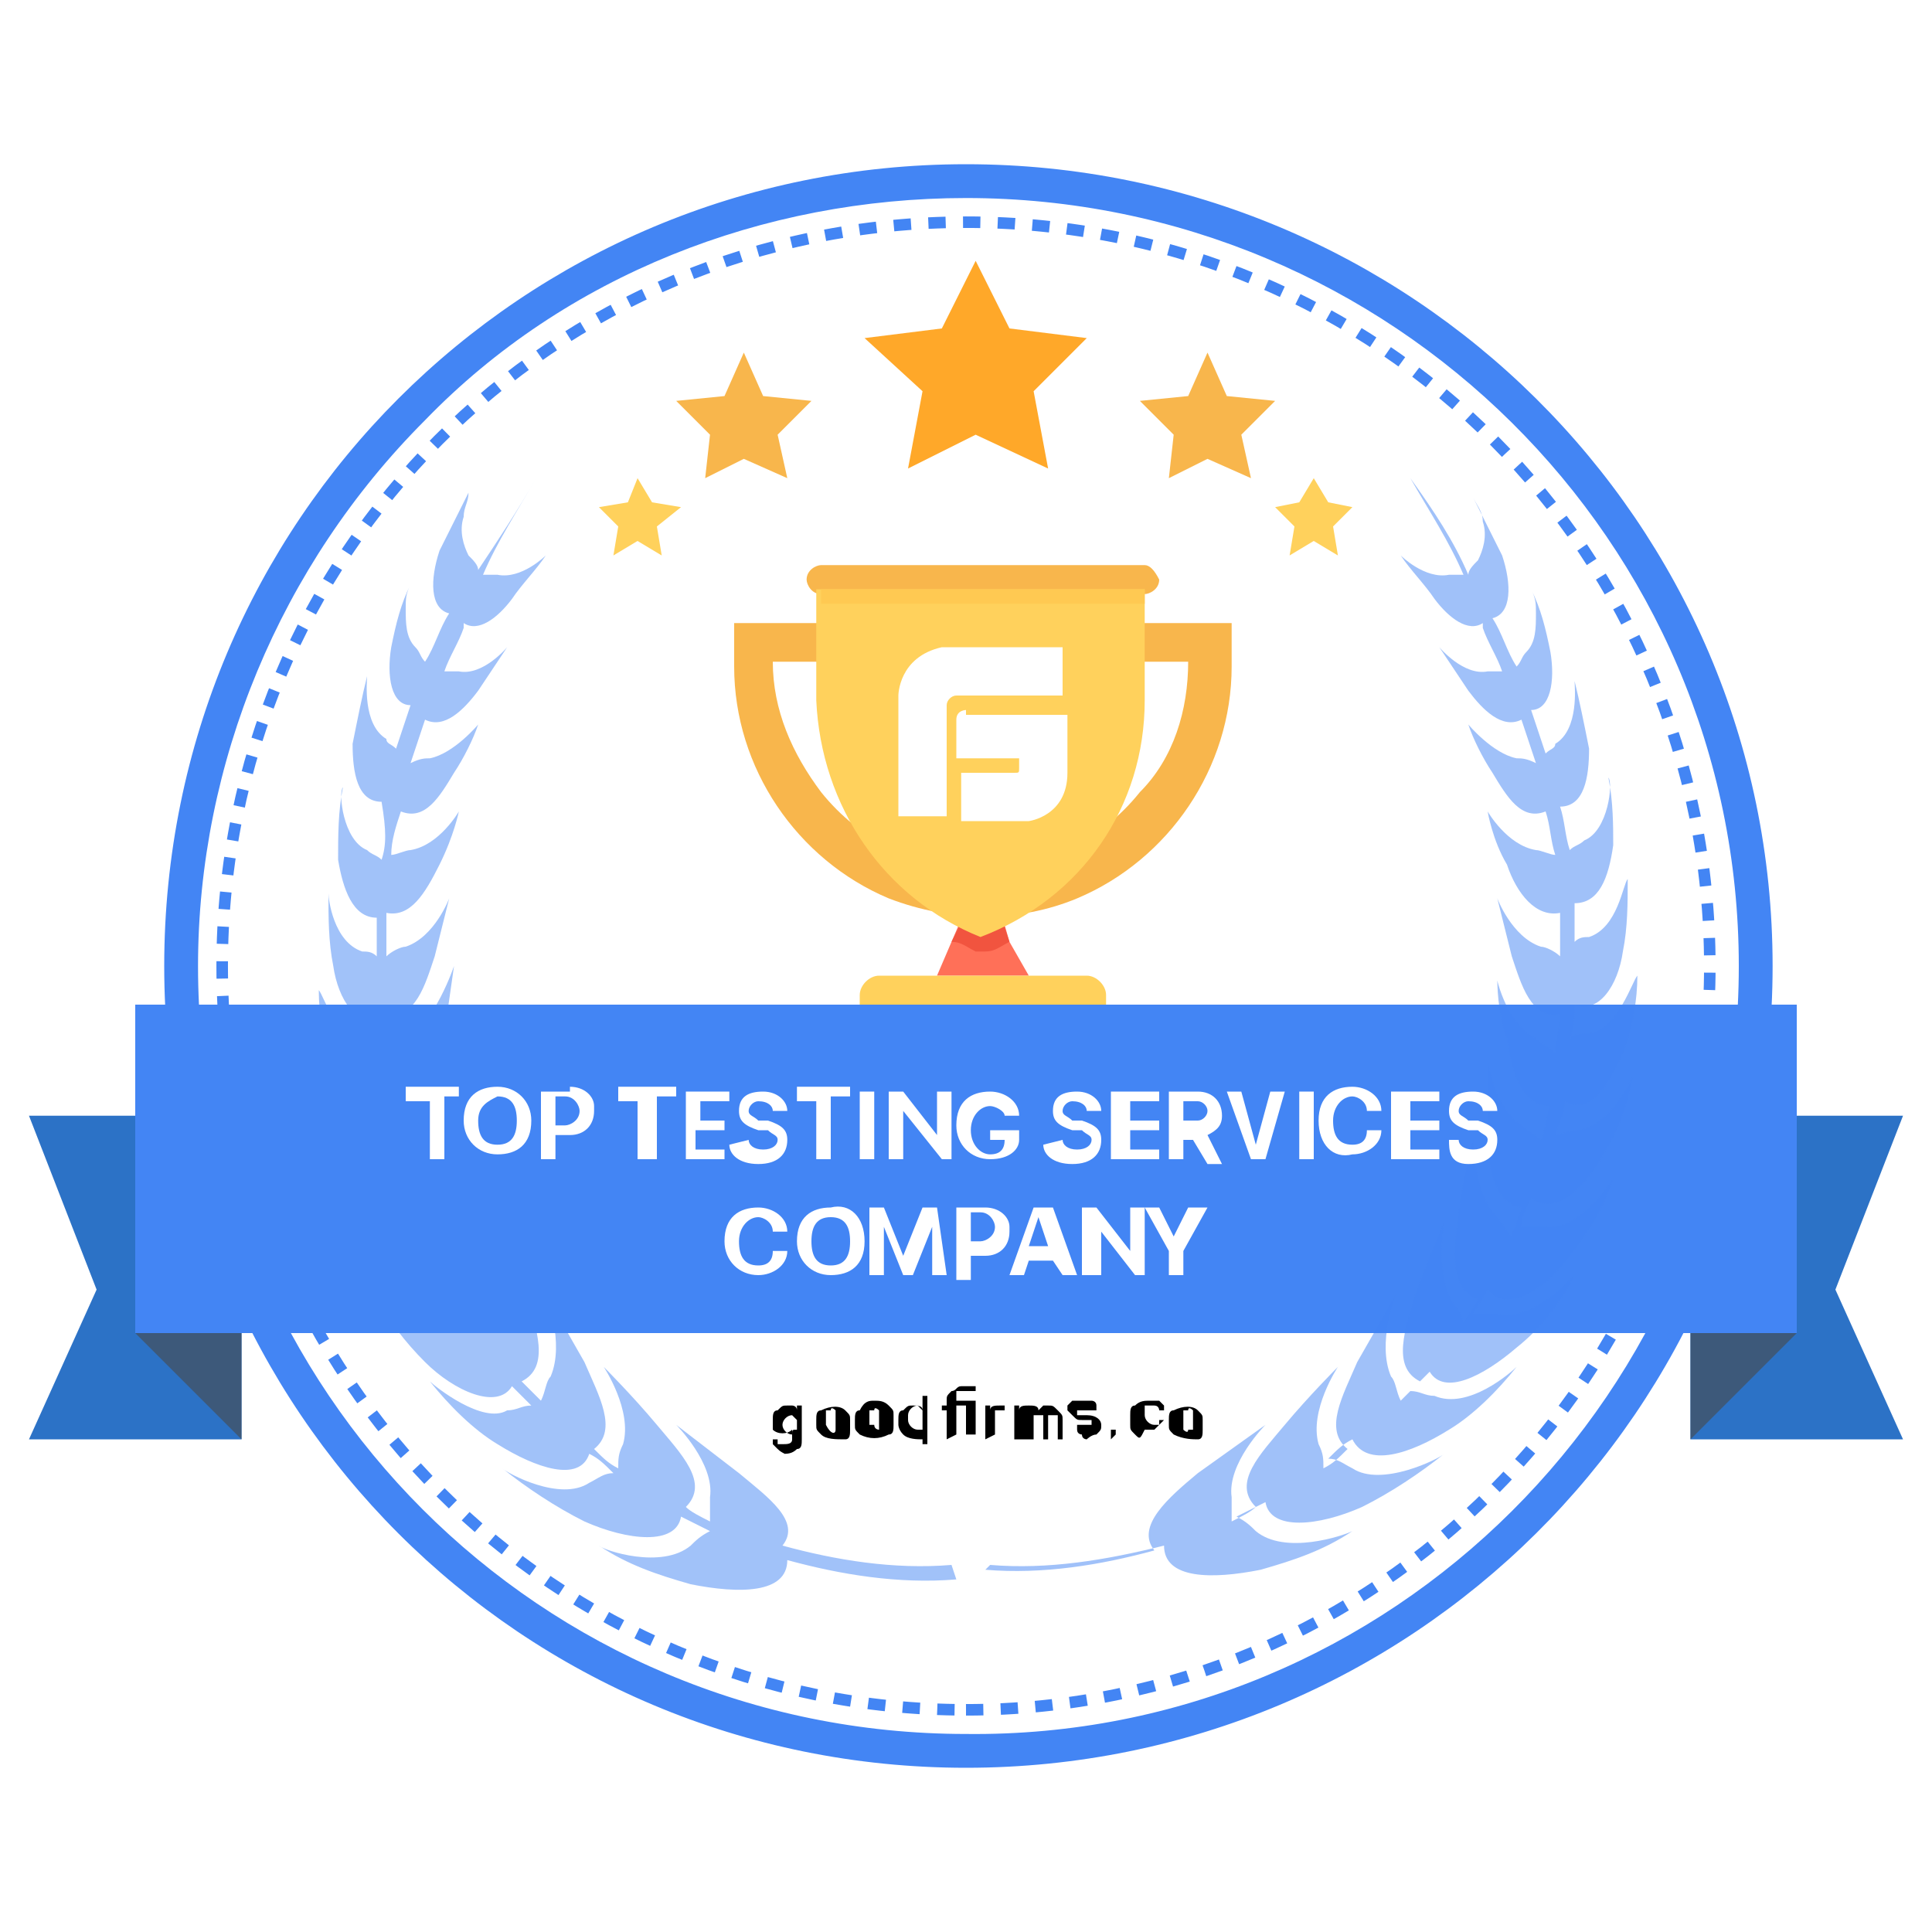 <?xml version="1.0" encoding="utf-8"?>
<!-- Generator: Adobe Illustrator 28.2.0, SVG Export Plug-In . SVG Version: 6.00 Build 0)  -->
<svg version="1.1" id="Layer_1" xmlns="http://www.w3.org/2000/svg" xmlns:xlink="http://www.w3.org/1999/xlink" x="0px" y="0px"
	 viewBox="0 0 40 40" style="enable-background:new 0 0 40 40;" xml:space="preserve">
<style type="text/css">
	.st0{fill:#14A94B;}
	.st1{fill:#FFFFFF;}
	.st2{fill:#547DBE;}
	.st3{fill:none;stroke:#547DBE;stroke-width:0.237;stroke-miterlimit:10;stroke-dasharray:0.356,0.356;}
	.st4{fill:#F26F5A;}
	.st5{fill:#FFD05C;}
	.st6{clip-path:url(#SVGID_00000018196818140046827340000000982727698918022532_);}
	.st7{fill:#F05540;}
	.st8{fill:#F6B44B;}
	.st9{clip-path:url(#SVGID_00000106112957440643067180000004266376217691368368_);}
	.st10{fill:#FFC853;}
	.st11{fill:none;}
	.st12{opacity:0.5;fill:#547DBE;enable-background:new    ;}
	.st13{opacity:0.5;}
	.st14{fill:#3671B7;}
	.st15{fill:#3D597B;}
	.st16{fill:#F9A62B;}
	.st17{fill:#4385F4;}
	.st18{fill:none;stroke:#4385F4;stroke-width:0.239;stroke-miterlimit:10;stroke-dasharray:0.359,0.359;}
	.st19{fill:#FF7058;}
	.st20{fill:#FFD15C;}
	.st21{clip-path:url(#SVGID_00000077281777737194999110000012605561619187198108_);}
	.st22{fill:#F1543F;}
	.st23{fill:#F8B64C;}
	.st24{clip-path:url(#SVGID_00000046320498274235630610000016452745715410086062_);}
	.st25{fill:#FFC952;}
	.st26{opacity:0.5;fill:#4385F4;enable-background:new    ;}
	.st27{fill:#2C72C6;}
	.st28{fill:#3D597A;}
	.st29{fill:#FFA829;}
	.st30{fill:url(#b_00000092451833381760042580000007122044762373613218_);}
	.st31{fill:url(#c_00000047034485695463577270000003622758436146887833_);}
	.st32{fill-rule:evenodd;clip-rule:evenodd;fill:#5670FB;}
	.st33{filter:url(#Adobe_OpacityMaskFilter);}
	.st34{fill-rule:evenodd;clip-rule:evenodd;fill:#FFFFFF;}
	.st35{mask:url(#e_00000121250528462618730240000007238147197095486379_);fill-rule:evenodd;clip-rule:evenodd;fill:#3655FF;}
	.st36{filter:url(#Adobe_OpacityMaskFilter_00000132772683426933516170000003591658752576736896_);}
	.st37{mask:url(#e_00000097464219253435661130000012906544810385175194_);fill-rule:evenodd;clip-rule:evenodd;fill:#3C59F3;}
</style>
<g>
	<ellipse class="st1" cx="20" cy="20" rx="16.3" ry="16.3"/>
	<path class="st17" d="M20,4.1C28.8,4.1,36,11.2,36,20S28.8,36,20,35.9c-8.8,0-15.9-7.1-15.9-15.9c0-4.2,1.7-8.3,4.7-11.3
		C11.7,5.7,15.8,4.1,20,4.1 M20,3.4C10.8,3.4,3.4,10.8,3.4,20S10.8,36.6,20,36.6S36.7,29.2,36.7,20S29.2,3.4,20,3.4L20,3.4z"/>
	<path class="st18" d="M20,35.4c8.5,0,15.4-6.9,15.4-15.4S28.6,4.6,20,4.6S4.6,11.5,4.6,20S11.5,35.4,20,35.4"/>
	<polygon class="st19" points="21.3,20.2 19.4,20.2 19.7,19.5 20,18.8 20.7,18.8 20.9,19.5 	"/>
	<path class="st20" d="M22.5,20.2h-4.3c-0.2,0-0.4,0.2-0.4,0.4V22h5.1v-1.4C22.9,20.4,22.7,20.2,22.5,20.2
		C22.5,20.2,22.5,20.2,22.5,20.2"/>
	<g>
		<defs>
			<path id="SVGID_00000162325547275994626720000008632579716511773619_" d="M20.9,19.5c-0.2,0.1-0.3,0.2-0.5,0.2l-0.1,0l-0.1,0
				c-0.2-0.1-0.3-0.2-0.5-0.2l0.3-0.6h0.7L20.9,19.5z"/>
		</defs>
		<clipPath id="SVGID_00000016761189566915905030000003109006984841527441_">
			<use xlink:href="#SVGID_00000162325547275994626720000008632579716511773619_"  style="overflow:visible;"/>
		</clipPath>
		<g style="clip-path:url(#SVGID_00000016761189566915905030000003109006984841527441_);">
			<rect x="19.1" y="18.2" class="st22" width="2.4" height="2.1"/>
		</g>
	</g>
	<path class="st23" d="M23.7,11.7H17c-0.1,0-0.3,0.1-0.3,0.3c0,0.1,0.1,0.3,0.3,0.3c0,0,0,0,0,0h6.7c0.1,0,0.3-0.1,0.3-0.3
		C23.9,11.8,23.8,11.7,23.7,11.7C23.7,11.7,23.7,11.7,23.7,11.7z M15.2,12.9v0.9c0,2.1,1.3,4,3.2,4.8c1.3,0.5,2.7,0.5,3.9,0
		c1.9-0.8,3.2-2.7,3.2-4.8v-0.9L15.2,12.9z M24.6,13.7c0,1-0.3,2-1,2.7c-0.8,1-2,1.6-3.3,1.6c-1.3,0-2.5-0.6-3.3-1.6
		c-0.6-0.8-1-1.7-1-2.7v0L24.6,13.7L24.6,13.7L24.6,13.7z"/>
	<path class="st20" d="M23.7,12.2v2.3c0,2.2-1.3,4.1-3.4,4.9c-2-0.8-3.3-2.7-3.4-4.9v-2.3H23.7z"/>
	<g>
		<defs>
			<rect id="SVGID_00000175308106039500560470000014577608321216690110_" x="17" y="12.2" width="6.7" height="0.3"/>
		</defs>
		<clipPath id="SVGID_00000127035163374930016400000011251091228135700916_">
			<use xlink:href="#SVGID_00000175308106039500560470000014577608321216690110_"  style="overflow:visible;"/>
		</clipPath>
		<g style="clip-path:url(#SVGID_00000127035163374930016400000011251091228135700916_);">
			<rect x="16.4" y="11.6" class="st25" width="7.9" height="1.5"/>
		</g>
	</g>
	<path class="st1" d="M20,14.7c0,0-0.2,0-0.2,0.2v0.8h1.3v0.2c0,0.1,0,0.1-0.1,0.1c0,0,0,0,0,0h-1.1v1h1.4c0,0,0.8-0.1,0.8-1v-1.2
		H20z M22,13.4h-2.5c-0.9,0.2-0.9,1-0.9,1v2.5h1v-2.3c0-0.1,0.1-0.2,0.2-0.2H22L22,13.4z"/>
	<path class="st11" d="M28.1,32L28.1,32C28.1,32,28.1,32,28.1,32z M29.8,30.4L29.8,30.4L29.8,30.4z M31.4,28.5L31.4,28.5
		C31.4,28.5,31.4,28.5,31.4,28.5z M33.3,24.6 M33.8,22.5L33.8,22.5C33.8,22.5,33.8,22.5,33.8,22.5L33.8,22.5z M33.8,20.4
		C33.8,20.4,33.8,20.3,33.8,20.4C33.8,20.4,33.8,20.4,33.8,20.4L33.8,20.4z M33.6,18.3L33.6,18.3C33.6,18.3,33.6,18.3,33.6,18.3
		L33.6,18.3z M33.1,16.4L33.1,16.4C33.1,16.4,33.1,16.4,33.1,16.4L33.1,16.4z M32.5,14.4L32.5,14.4L32.5,14.4z M19.8,32.5
		c-1.2,0.1-2.4-0.1-3.5-0.4c0.4-0.5-0.3-1.1-0.9-1.6c-0.7-0.5-1.4-1-1.4-1c0,0,0.8,0.8,0.7,1.5c0,0.2,0,0.3,0,0.5
		c-0.2-0.1-0.4-0.2-0.5-0.3c0.5-0.5-0.1-1.1-0.6-1.7c-0.5-0.6-1.1-1.2-1.1-1.2c0,0,0.6,0.9,0.4,1.6c-0.1,0.2-0.1,0.3-0.1,0.5
		c-0.2-0.1-0.3-0.2-0.5-0.4c0.5-0.4,0.1-1.1-0.2-1.8c-0.4-0.7-0.8-1.4-0.8-1.4c0,0,0.4,1,0.1,1.7c-0.1,0.1-0.1,0.3-0.2,0.5
		c-0.1-0.1-0.3-0.3-0.4-0.4c0.6-0.3,0.3-1.1,0.1-1.8c-0.3-0.8-0.6-1.5-0.6-1.5c0,0,0.2,1.1-0.2,1.7c-0.1,0.1-0.2,0.3-0.2,0.4
		c-0.1-0.2-0.2-0.3-0.3-0.5c0.6-0.2,0.5-1,0.4-1.8c-0.1-0.8-0.3-1.5-0.3-1.5c0,0,0,1.1-0.5,1.6c-0.1,0.1-0.2,0.3-0.3,0.4
		c0-0.1-0.1-0.2-0.1-0.3c0-0.1-0.1-0.2-0.1-0.3c0.6-0.1,0.7-0.9,0.7-1.6c0-0.7,0-1.4,0-1.5c0,0-0.1,1-0.7,1.4
		c-0.1,0.1-0.3,0.2-0.4,0.3c-0.1-0.2-0.1-0.5-0.2-0.7c0.6,0,0.8-0.7,0.9-1.4c0.1-0.7,0.2-1.3,0.2-1.4S9,21.2,8.4,21.5
		c-0.1,0.1-0.3,0.2-0.4,0.3c0-0.3-0.1-0.5-0.1-0.8c0.6,0.1,0.8-0.6,1-1.2c0.1-0.4,0.2-0.8,0.3-1.2c0,0-0.3,0.8-0.9,1
		c-0.1,0-0.3,0.1-0.4,0.2c0-0.2,0-0.5,0-0.7c0-0.1,0-0.1,0-0.2c0.5,0.1,0.9-0.4,1.1-1c0.3-0.5,0.4-1.1,0.4-1.1c0,0-0.4,0.7-1,0.8
		c-0.1,0-0.3,0.1-0.4,0.1c0-0.3,0.1-0.6,0.2-0.9c0.5,0.2,0.8-0.3,1.1-0.8c0.2-0.3,0.4-0.7,0.5-1c0,0-0.5,0.6-1,0.7
		c-0.1,0-0.2,0-0.4,0.1c0.1-0.3,0.2-0.6,0.3-0.9c0.4,0.2,0.8-0.2,1.1-0.6c0.2-0.3,0.4-0.6,0.6-0.9c0,0-0.5,0.6-1,0.5
		c-0.1,0-0.2,0-0.3,0c0.1-0.3,0.3-0.6,0.4-0.9l0-0.1c0.3,0.2,0.7-0.1,1-0.5c0.2-0.3,0.5-0.6,0.7-0.9c0,0-0.5,0.5-1,0.4
		c-0.1,0-0.2,0-0.3,0c0.3-0.7,0.7-1.3,1.1-2c-0.5,0.7-0.8,1.3-1.2,2c0-0.1-0.1-0.2-0.2-0.3c-0.2-0.2-0.2-0.5-0.1-0.8
		c0-0.2,0.1-0.3,0.2-0.5c-0.2,0.4-0.4,0.8-0.6,1.2C9,12.3,9.1,12.9,9.5,13c-0.2,0.3-0.3,0.7-0.5,1c-0.1-0.1-0.1-0.2-0.2-0.3
		c-0.2-0.2-0.2-0.5-0.2-0.8c0-0.2,0-0.3,0.1-0.5c-0.2,0.4-0.3,0.8-0.4,1.3c-0.1,0.6,0,1.2,0.4,1.2c-0.1,0.3-0.2,0.6-0.3,0.9
		c-0.1-0.1-0.2-0.1-0.2-0.2c-0.5-0.3-0.4-1.2-0.4-1.3c-0.1,0.4-0.2,0.9-0.3,1.4C7.4,16.4,7.6,17,8,17c0,0,0,0,0,0
		c-0.1,0.3-0.1,0.6-0.2,0.9c-0.1-0.1-0.2-0.1-0.3-0.2c-0.5-0.2-0.6-1.2-0.5-1.3c-0.1,0.5-0.1,1-0.1,1.4C7,18.5,7.3,19.1,7.7,19
		c0,0.3,0,0.5,0,0.8c-0.1-0.1-0.2-0.1-0.3-0.1c-0.6-0.2-0.7-1.1-0.8-1.2c0,0.5,0,1,0.1,1.5c0.1,0.7,0.5,1.3,1,1.1
		c0,0.2,0,0.5,0.1,0.7c-0.1-0.1-0.2-0.1-0.4-0.1c-0.6-0.1-0.9-1.1-1-1.2c0,0.5,0.1,1.1,0.3,1.6c0.3,0.7,0.7,1.3,1.2,1
		c0,0.2,0.1,0.4,0.2,0.7c-0.1,0-0.3-0.1-0.4-0.1c-0.7,0-1.2-1.1-1.2-1.1c0.1,0.6,0.3,1.1,0.6,1.6c0.4,0.7,1,1.3,1.5,0.9
		c0.1,0.2,0.2,0.4,0.2,0.6c-0.2,0-0.3,0-0.5,0c-0.7,0.1-1.4-1-1.4-1c0.2,0.6,0.5,1.1,0.9,1.6C8.3,27,9.1,27.6,9.5,27
		c0.1,0.2,0.2,0.3,0.3,0.5c-0.2,0-0.3,0-0.5,0c-0.7,0.2-1.6-0.8-1.6-0.8c0.3,0.6,0.7,1.1,1.2,1.5c0.7,0.6,1.5,1,1.8,0.5
		c0.1,0.1,0.3,0.3,0.4,0.4c-0.2,0-0.3,0.1-0.5,0.1c-0.7,0.3-1.6-0.5-1.7-0.6c0.4,0.5,0.9,1,1.4,1.3c0.8,0.5,1.7,0.8,2,0.2
		c0.2,0.1,0.3,0.2,0.5,0.4c-0.2,0-0.3,0.1-0.5,0.2c-0.6,0.4-1.8-0.2-1.9-0.3c0.5,0.4,1.1,0.8,1.7,1.1c0.9,0.4,1.9,0.5,2-0.1
		c0.2,0.1,0.4,0.2,0.6,0.3c-0.2,0.1-0.3,0.2-0.4,0.3c-0.6,0.5-1.8,0.1-2,0c0.6,0.4,1.2,0.6,1.9,0.8c1,0.2,2,0.2,2.1-0.5
		c1.2,0.3,2.4,0.5,3.6,0.4L19.8,32.5z"/>
	<path class="st26" d="M12.2,31.9L12.2,31.9C12.2,31.9,12.2,31.9,12.2,31.9z M10.4,30.4L10.4,30.4C10.4,30.4,10.4,30.4,10.4,30.4z
		 M8.9,28.6L8.9,28.6L8.9,28.6z M6.9,24.6 M6.6,22.5 M6.5,20.4L6.5,20.4C6.5,20.4,6.5,20.4,6.5,20.4L6.5,20.4z M6.7,18.4
		C6.7,18.4,6.7,18.4,6.7,18.4C6.7,18.4,6.7,18.4,6.7,18.4L6.7,18.4z M7.1,16.3L7.1,16.3L7.1,16.3z M7.8,14.4L7.8,14.4
		C7.8,14.4,7.8,14.3,7.8,14.4z"/>
	<g class="st13">
		<path class="st17" d="M19.7,32.4c-1.2,0.1-2.4-0.1-3.5-0.4c0.4-0.5-0.3-1-0.9-1.5l-1.3-1c0,0,0.8,0.8,0.7,1.5c0,0.2,0,0.3,0,0.5
			c-0.2-0.1-0.4-0.2-0.5-0.3c0.5-0.5-0.1-1.1-0.6-1.7c-0.5-0.6-1.1-1.2-1.1-1.2c0,0,0.6,0.9,0.4,1.6c-0.1,0.2-0.1,0.3-0.1,0.5
			c-0.2-0.1-0.3-0.2-0.5-0.4c0.5-0.4,0.1-1.1-0.2-1.8c-0.4-0.7-0.8-1.4-0.8-1.4c0,0,0.4,1,0.1,1.7c-0.1,0.1-0.1,0.3-0.2,0.5
			c-0.1-0.1-0.3-0.3-0.4-0.4c0.6-0.3,0.3-1.1,0.1-1.8c-0.3-0.8-0.6-1.5-0.6-1.5s0.2,1.1-0.2,1.7C10.1,27,10,27.2,10,27.3
			c-0.1-0.2-0.2-0.3-0.3-0.5c0.6-0.2,0.5-1,0.4-1.8c-0.1-0.8-0.3-1.5-0.3-1.5c0,0,0,1.1-0.5,1.6c-0.1,0.1-0.2,0.3-0.3,0.4
			c0-0.1-0.1-0.2-0.1-0.3c0-0.1-0.1-0.2-0.1-0.3c0.6-0.1,0.7-0.9,0.7-1.6c0-0.7,0-1.4,0-1.5c0,0-0.1,1-0.7,1.4
			c-0.1,0.1-0.3,0.2-0.3,0.3c-0.1-0.2-0.1-0.5-0.2-0.7c0.6,0,0.8-0.7,0.9-1.4c0.1-0.7,0.2-1.4,0.2-1.4S9,21.2,8.4,21.5
			c-0.1,0.1-0.3,0.2-0.4,0.3C8,21.5,8,21.2,8,21c0.6,0.1,0.8-0.6,1-1.2c0.1-0.4,0.2-0.8,0.3-1.2c0,0-0.3,0.8-0.9,1
			c-0.1,0-0.3,0.1-0.4,0.2c0-0.2,0-0.5,0-0.7c0-0.1,0-0.1,0-0.2c0.5,0.1,0.8-0.4,1.1-1s0.4-1.1,0.4-1.1s-0.4,0.7-1,0.8
			c-0.1,0-0.3,0.1-0.4,0.1c0-0.3,0.1-0.6,0.2-0.9c0.5,0.2,0.8-0.3,1.1-0.8c0.2-0.3,0.4-0.7,0.5-1c0,0-0.5,0.6-1,0.7
			c-0.1,0-0.2,0-0.4,0.1c0.1-0.3,0.2-0.6,0.3-0.9c0.4,0.2,0.8-0.2,1.1-0.6c0.2-0.3,0.4-0.6,0.6-0.9c0,0-0.5,0.6-1,0.5
			c-0.1,0-0.2,0-0.3,0c0.1-0.3,0.3-0.6,0.4-0.9l0-0.1c0.3,0.2,0.7-0.1,1-0.5c0.2-0.3,0.5-0.6,0.7-0.9c0,0-0.5,0.5-1,0.4
			c-0.1,0-0.2,0-0.3,0c0.3-0.7,0.7-1.3,1.1-2c-0.4,0.7-0.8,1.3-1.2,1.9c0-0.1-0.1-0.2-0.2-0.3c-0.1-0.2-0.2-0.5-0.1-0.8
			c0-0.2,0.1-0.3,0.1-0.5c-0.2,0.4-0.4,0.8-0.6,1.2c-0.2,0.6-0.2,1.2,0.2,1.3c-0.2,0.3-0.3,0.7-0.5,1c-0.1-0.1-0.1-0.2-0.2-0.3
			c-0.2-0.2-0.2-0.5-0.2-0.8c0-0.2,0-0.3,0.1-0.5c-0.2,0.4-0.3,0.8-0.4,1.3c-0.1,0.6,0,1.2,0.4,1.2c-0.1,0.3-0.2,0.6-0.3,0.9
			c-0.1-0.1-0.2-0.1-0.2-0.2c-0.5-0.3-0.4-1.2-0.4-1.3c-0.1,0.4-0.2,0.9-0.3,1.4c0,0.6,0.1,1.2,0.6,1.2c0,0,0,0,0,0
			C8,17.2,8,17.5,7.9,17.8c-0.1-0.1-0.2-0.1-0.3-0.2c-0.5-0.2-0.6-1.2-0.5-1.3C7,16.8,7,17.3,7,17.8C7.1,18.4,7.3,19,7.8,19
			c0,0.3,0,0.5,0,0.8c-0.1-0.1-0.2-0.1-0.3-0.1c-0.6-0.2-0.7-1.1-0.7-1.2c0,0.5,0,1,0.1,1.5c0.1,0.7,0.5,1.3,1,1.1
			c0,0.2,0,0.5,0.1,0.7c-0.1-0.1-0.2-0.1-0.4-0.1c-0.6-0.1-0.9-1.1-1-1.2c0,0.5,0.1,1.1,0.3,1.6c0.3,0.7,0.7,1.3,1.2,1
			c0,0.2,0.1,0.4,0.2,0.7c-0.1,0-0.3-0.1-0.4-0.1c-0.7,0-1.2-1.1-1.2-1.1c0.1,0.6,0.3,1.1,0.6,1.6c0.4,0.7,1,1.3,1.5,0.9
			c0.1,0.2,0.2,0.4,0.2,0.6c-0.2,0-0.3,0-0.5,0c-0.7,0.1-1.4-1-1.4-1c0.2,0.6,0.5,1.1,0.9,1.6C8.3,27,9.1,27.5,9.5,27
			c0.1,0.2,0.2,0.3,0.3,0.5c-0.2,0-0.3,0-0.5,0c-0.7,0.2-1.6-0.8-1.6-0.8c0.3,0.6,0.7,1.1,1.1,1.5c0.6,0.6,1.5,1,1.8,0.5
			c0.1,0.1,0.3,0.3,0.4,0.4c-0.2,0-0.3,0.1-0.5,0.1C10,29.5,9,28.7,8.9,28.6c0.4,0.5,0.9,1,1.4,1.3c0.8,0.5,1.7,0.8,1.9,0.2
			c0.2,0.1,0.3,0.2,0.5,0.4c-0.2,0-0.3,0.1-0.5,0.2c-0.6,0.4-1.7-0.2-1.8-0.3c0.5,0.4,1.1,0.8,1.7,1.1c0.9,0.4,1.9,0.5,2-0.1
			c0.2,0.1,0.4,0.2,0.6,0.3c-0.2,0.1-0.3,0.2-0.4,0.3c-0.6,0.5-1.8,0.1-1.9,0c0.6,0.4,1.2,0.6,1.9,0.8c1,0.2,2,0.2,2-0.5
			c1.1,0.3,2.3,0.5,3.5,0.4L19.7,32.4z"/>
	</g>
	<path class="st11" d="M20.6,32.4c1.2,0.1,2.4-0.1,3.5-0.4c-0.4-0.5,0.3-1,0.9-1.5l1.3-1c0,0-0.8,0.8-0.7,1.5c0,0.2,0,0.3,0,0.5
		c0.2-0.1,0.4-0.2,0.5-0.3c-0.5-0.5,0.1-1.1,0.6-1.7c0.5-0.6,1.1-1.2,1.1-1.2c0,0-0.6,0.9-0.4,1.6c0.1,0.2,0.1,0.3,0.1,0.5
		c0.2-0.1,0.3-0.2,0.5-0.4c-0.5-0.4-0.1-1.1,0.2-1.8c0.4-0.7,0.8-1.4,0.8-1.4c0,0-0.4,1-0.1,1.7C29,28.6,29,28.8,29,29
		c0.1-0.1,0.3-0.3,0.4-0.4c-0.6-0.3-0.3-1.1-0.1-1.8c0.3-0.8,0.6-1.5,0.6-1.5s-0.2,1.1,0.2,1.7c0.1,0.1,0.2,0.3,0.2,0.4
		c0.1-0.2,0.2-0.3,0.3-0.5c-0.6-0.2-0.5-1-0.4-1.8c0.1-0.8,0.3-1.5,0.3-1.5c0,0,0,1.1,0.5,1.6c0.1,0.1,0.2,0.3,0.3,0.4
		c0-0.1,0.1-0.2,0.1-0.3c0-0.1,0.1-0.2,0.1-0.3c-0.6-0.1-0.7-0.9-0.7-1.6c0-0.7,0-1.4,0-1.5c0,0,0.1,1,0.7,1.4
		c0.1,0.1,0.3,0.2,0.3,0.3c0.1-0.2,0.1-0.5,0.2-0.7c-0.6,0-0.8-0.7-0.9-1.4c-0.1-0.7-0.2-1.3-0.2-1.3c0,0,0.2,0.9,0.8,1.2
		c0.1,0.1,0.3,0.2,0.4,0.3c0-0.3,0-0.5,0.1-0.8c-0.6,0.1-0.8-0.6-1-1.2c-0.1-0.4-0.2-0.8-0.3-1.2c0,0,0.3,0.8,0.9,1
		c0.1,0,0.3,0.1,0.4,0.2c0-0.2,0-0.5,0-0.7c0-0.1,0-0.1,0-0.2c-0.5,0.1-0.8-0.4-1.1-1c-0.2-0.5-0.4-1.1-0.4-1.1c0,0,0.4,0.7,1,0.8
		c0.1,0,0.3,0.1,0.4,0.1c0-0.3-0.1-0.6-0.2-0.9c-0.5,0.2-0.8-0.3-1.1-0.8c-0.2-0.3-0.4-0.7-0.5-1c0,0,0.5,0.6,1,0.7
		c0.1,0,0.2,0,0.4,0.1c-0.1-0.3-0.2-0.6-0.3-0.9c-0.4,0.2-0.8-0.2-1.1-0.6c-0.2-0.3-0.4-0.6-0.6-0.9c0,0,0.5,0.6,1,0.5
		c0.1,0,0.2,0,0.3,0c-0.1-0.3-0.3-0.6-0.4-0.9l0-0.1c-0.3,0.2-0.7-0.1-1-0.5c-0.2-0.3-0.5-0.6-0.7-0.9c0,0,0.5,0.5,1,0.4
		c0.1,0,0.2,0,0.3,0c-0.3-0.7-0.7-1.3-1.1-2c0.4,0.7,0.8,1.3,1.2,1.9c0-0.1,0.1-0.2,0.2-0.3c0.1-0.2,0.2-0.5,0.1-0.8
		c0-0.2-0.1-0.3-0.1-0.5c0.2,0.4,0.4,0.8,0.6,1.2c0.2,0.6,0.2,1.2-0.2,1.3c0.2,0.3,0.3,0.7,0.5,1c0.1-0.1,0.1-0.2,0.2-0.3
		c0.2-0.2,0.2-0.5,0.2-0.8c0-0.2,0-0.3-0.1-0.5c0.2,0.4,0.3,0.8,0.4,1.3c0.1,0.6,0,1.2-0.4,1.2c0.1,0.3,0.2,0.6,0.3,0.9
		c0.1-0.1,0.2-0.1,0.2-0.2c0.5-0.3,0.4-1.2,0.3-1.3c0.1,0.4,0.2,0.9,0.3,1.4c0,0.6-0.1,1.2-0.6,1.2c0,0,0,0,0,0
		c0.1,0.3,0.1,0.6,0.2,0.9c0.1-0.1,0.2-0.1,0.3-0.2c0.5-0.2,0.6-1.2,0.5-1.3c0.1,0.5,0.1,1,0.1,1.4C33.2,18.5,33,19,32.5,19
		c0,0.3,0,0.5,0,0.8c0.1-0.1,0.2-0.1,0.3-0.1c0.6-0.2,0.7-1.1,0.7-1.2c0,0.5,0,1-0.1,1.5c-0.1,0.7-0.5,1.3-1,1.1
		c0,0.2,0,0.5-0.1,0.7c0.1-0.1,0.2-0.1,0.4-0.1c0.6-0.1,0.9-1.1,1-1.2c0,0.5-0.1,1.1-0.3,1.6c-0.3,0.7-0.7,1.3-1.2,1
		c0,0.2-0.1,0.4-0.2,0.7c0.1,0,0.3-0.1,0.4-0.1c0.7,0,1.2-1.1,1.2-1.1c-0.1,0.6-0.3,1.1-0.6,1.6c-0.4,0.7-1,1.3-1.5,0.9
		c-0.1,0.2-0.2,0.4-0.2,0.6c0.2,0,0.3,0,0.5,0c0.7,0.1,1.4-1,1.4-1c-0.2,0.6-0.5,1.1-0.9,1.6c-0.5,0.7-1.3,1.2-1.7,0.7
		c-0.1,0.2-0.2,0.3-0.3,0.5c0.2,0,0.3,0,0.5,0c0.7,0.2,1.6-0.8,1.6-0.8c-0.3,0.6-0.7,1.1-1.1,1.5c-0.6,0.6-1.5,1-1.8,0.5
		c-0.1,0.1-0.3,0.3-0.4,0.4c0.2,0,0.3,0.1,0.5,0.1c0.7,0.3,1.6-0.5,1.7-0.6c-0.4,0.5-0.9,1-1.4,1.3c-0.8,0.5-1.7,0.8-1.9,0.2
		c-0.2,0.1-0.3,0.2-0.5,0.4c0.2,0,0.3,0.1,0.5,0.2c0.6,0.4,1.7-0.2,1.8-0.3c-0.5,0.4-1.1,0.8-1.7,1.1c-0.9,0.4-1.9,0.5-2-0.1
		c-0.2,0.1-0.4,0.2-0.6,0.3c0.2,0.1,0.3,0.2,0.4,0.3c0.6,0.5,1.8,0.1,1.9,0c-0.6,0.4-1.2,0.6-1.9,0.8c-1,0.2-2,0.2-2-0.5
		c-1.1,0.3-2.3,0.5-3.5,0.4L20.6,32.4L20.6,32.4z"/>
	<path d="M24.7,29.6c0,0,0-0.1,0-0.1c0,0,0,0,0-0.1s0,0,0-0.1c0-0.1,0-0.1,0-0.1c0,0-0.1-0.1-0.1,0c0,0-0.1,0-0.1,0c0,0,0,0.1,0,0.1
		v0.1v0.1c0,0.1,0,0.1,0,0.1c0,0,0.1,0.1,0.1,0C24.6,29.6,24.7,29.6,24.7,29.6z M24.3,29.7c-0.1-0.1-0.1-0.1-0.1-0.2v-0.1
		c0-0.1,0-0.2,0.1-0.2c0.2-0.1,0.4-0.1,0.5,0c0.1,0.1,0.1,0.1,0.1,0.2c0,0,0,0,0,0.1s0,0.1,0,0.1c0,0.1,0,0.2-0.1,0.2
		C24.7,29.8,24.5,29.8,24.3,29.7L24.3,29.7z M23.5,29.7c-0.1-0.1-0.1-0.1-0.1-0.2v-0.1v-0.1c0-0.1,0-0.2,0.1-0.2
		c0.1-0.1,0.2-0.1,0.3-0.1c0.1,0,0.1,0,0.2,0c0,0,0.1,0.1,0.1,0.1c0,0,0,0.1,0,0.1c0,0,0,0,0,0c0,0,0,0,0,0h-0.1c0,0,0,0,0,0
		c0,0,0,0,0,0c0,0,0-0.1-0.1-0.1c0,0-0.1,0-0.1,0c0,0-0.1,0-0.1,0c0,0,0,0.1,0,0.1v0.1c0,0.1,0.1,0.2,0.2,0.2c0,0,0.1,0,0.1,0
		c0,0,0,0,0.1-0.1c0,0,0,0,0,0c0,0,0,0,0,0H24c0,0,0,0,0,0c0,0,0,0,0,0c0,0,0,0.1,0,0.1c0,0-0.1,0.1-0.1,0.1c-0.1,0-0.1,0-0.2,0
		C23.6,29.8,23.6,29.8,23.5,29.7L23.5,29.7z M23,29.8C23,29.7,23,29.7,23,29.8l0-0.2c0,0,0,0,0,0c0,0,0,0,0,0h0.1c0,0,0,0,0,0
		c0,0,0,0,0,0v0.1c0,0,0,0,0,0c0,0,0,0,0,0L23,29.8C23.1,29.8,23,29.8,23,29.8L23,29.8z M22.4,29.7c0,0-0.1,0-0.1-0.1c0,0,0,0,0-0.1
		c0,0,0,0,0,0c0,0,0,0,0,0h0.1c0,0,0,0,0,0l0,0c0,0,0.1,0,0.1,0c0,0,0.1,0,0.1,0c0,0,0,0,0-0.1c0,0,0,0,0,0c0,0,0,0-0.1,0
		c0,0-0.1,0-0.1,0c-0.1,0-0.1,0-0.2-0.1c0,0-0.1-0.1-0.1-0.1c0,0,0-0.1,0-0.1c0,0,0.1-0.1,0.1-0.1c0.1,0,0.1,0,0.2,0
		c0.1,0,0.1,0,0.2,0c0,0,0.1,0,0.1,0.1c0,0,0,0,0,0.1c0,0,0,0,0,0c0,0,0,0,0,0h-0.1c0,0,0,0,0,0c0,0,0,0,0,0c0,0,0,0-0.1,0
		c0,0,0,0-0.1,0c0,0-0.1,0-0.1,0c0,0,0,0,0,0.1c0,0,0,0,0,0c0,0,0,0,0.1,0c0,0,0.1,0,0.1,0c0.2,0,0.3,0.1,0.3,0.2
		c0,0.1,0,0.1-0.1,0.2c-0.1,0-0.2,0.1-0.2,0.1C22.5,29.8,22.4,29.8,22.4,29.7L22.4,29.7z M21,29.8C21,29.7,21,29.7,21,29.8l0-0.7
		c0,0,0,0,0,0c0,0,0,0,0,0h0.1c0,0,0,0,0,0c0,0,0,0,0,0v0.1c0-0.1,0.1-0.1,0.2-0.1c0.1,0,0.2,0,0.2,0.1c0,0,0.1-0.1,0.1-0.1
		c0,0,0.1,0,0.1,0c0.1,0,0.1,0,0.2,0.1c0.1,0.1,0.1,0.1,0.1,0.2v0.4c0,0,0,0,0,0c0,0,0,0,0,0h-0.1c0,0,0,0,0,0c0,0,0,0,0,0v-0.4
		c0,0,0-0.1,0-0.1c0,0-0.1,0-0.1,0c0,0-0.1,0-0.1,0c0,0,0,0.1,0,0.1v0.4c0,0,0,0,0,0c0,0,0,0,0,0h-0.1c0,0,0,0,0,0v-0.4
		c0,0,0-0.1,0-0.1c0,0-0.1,0-0.1,0c0,0-0.1,0-0.1,0c0,0,0,0.1,0,0.1v0.4c0,0,0,0,0,0c0,0,0,0,0,0L21,29.8C21,29.8,21,29.8,21,29.8
		L21,29.8z M20.4,29.8C20.4,29.7,20.4,29.7,20.4,29.8l0-0.7c0,0,0,0,0,0c0,0,0,0,0,0h0.1c0,0,0,0,0,0c0,0,0,0,0,0v0.1
		c0-0.1,0.1-0.1,0.2-0.1h0.1c0,0,0,0,0,0c0,0,0,0,0,0v0.1c0,0,0,0,0,0c0,0,0,0,0,0h-0.1c0,0-0.1,0-0.1,0c0,0,0,0.1,0,0.1v0.4
		c0,0,0,0,0,0c0,0,0,0,0,0L20.4,29.8C20.4,29.8,20.4,29.8,20.4,29.8L20.4,29.8z M19.6,29.8C19.6,29.7,19.6,29.7,19.6,29.8l0-0.6
		h-0.1c0,0,0,0,0,0c0,0,0,0,0,0v-0.1c0,0,0,0,0,0c0,0,0,0,0,0h0.1V29c0-0.1,0-0.1,0.1-0.2c0.1,0,0.1-0.1,0.2-0.1h0.3c0,0,0,0,0,0
		c0,0,0,0,0,0v0.1c0,0,0,0,0,0c0,0,0,0,0,0h-0.3c0,0-0.1,0-0.1,0c0,0,0,0.1,0,0.1V29h0.4c0,0,0,0,0,0c0,0,0,0,0,0v0.7c0,0,0,0,0,0
		c0,0,0,0,0,0H20c0,0,0,0,0,0v-0.6h-0.2v0.6c0,0,0,0,0,0c0,0,0,0,0,0L19.6,29.8C19.6,29.8,19.6,29.8,19.6,29.8L19.6,29.8z
		 M19.1,29.6c0,0,0-0.1,0-0.1c0,0,0,0,0-0.1c0,0,0,0,0-0.1c0,0,0-0.1,0-0.1c0,0-0.1-0.1-0.1-0.1c-0.1,0-0.2,0.1-0.2,0.2v0.1
		c0,0.1,0.1,0.2,0.2,0.2C19,29.6,19,29.6,19.1,29.6z M18.7,29.7c-0.1-0.1-0.1-0.2-0.1-0.2v-0.1c0-0.1,0-0.2,0.1-0.2
		c0.1-0.1,0.1-0.1,0.2-0.1c0.1,0,0.2,0,0.2,0.1v-0.3c0,0,0,0,0,0c0,0,0,0,0,0h0.1c0,0,0,0,0,0c0,0,0,0,0,0v1c0,0,0,0,0,0
		c0,0,0,0,0,0h-0.1c0,0,0,0,0,0v-0.1C19,29.8,18.8,29.8,18.7,29.7C18.7,29.7,18.7,29.7,18.7,29.7L18.7,29.7z M18.2,29.6
		c0,0,0-0.1,0-0.1c0,0,0,0,0-0.1s0,0,0-0.1c0-0.1,0-0.1,0-0.1c0,0-0.1-0.1-0.1,0c0,0-0.1,0-0.1,0c0,0,0,0.1,0,0.1v0.1
		c0,0.1,0,0.1,0,0.1c0,0,0.1,0,0.1,0C18.1,29.6,18.2,29.6,18.2,29.6L18.2,29.6z M17.8,29.7c-0.1-0.1-0.1-0.1-0.1-0.2v-0.1
		c0-0.1,0-0.2,0.1-0.2C17.9,29,18,29,18.1,29c0.1,0,0.2,0,0.3,0.1c0.1,0.1,0.1,0.1,0.1,0.2c0,0,0,0,0,0.1c0,0,0,0.1,0,0.1
		c0,0.1,0,0.2-0.1,0.2C18.2,29.8,18,29.8,17.8,29.7L17.8,29.7z M17.3,29.6c0,0,0-0.1,0-0.1c0,0,0,0,0-0.1c0,0,0,0,0-0.1
		c0-0.1,0-0.1,0-0.1c0,0-0.1-0.1-0.1,0c0,0-0.1,0-0.1,0c0,0,0,0.1,0,0.1v0.1c0,0.1,0,0.1,0,0.1C17.2,29.7,17.3,29.7,17.3,29.6
		L17.3,29.6z M17,29.7c-0.1-0.1-0.1-0.1-0.1-0.2v-0.1c0-0.1,0-0.2,0.1-0.2c0.2-0.1,0.4-0.1,0.5,0c0.1,0.1,0.1,0.1,0.1,0.2
		c0,0,0,0,0,0.1c0,0,0,0.1,0,0.1c0,0.1,0,0.2-0.1,0.2C17.3,29.8,17.1,29.8,17,29.7L17,29.7z M16.5,29.6c0,0,0-0.1,0-0.1c0,0,0,0,0,0
		c0,0,0,0,0,0c0,0,0-0.1,0-0.1c0,0-0.1-0.1-0.1-0.1c-0.1,0-0.2,0.1-0.2,0.2v0c0,0.1,0.1,0.2,0.2,0.2C16.4,29.6,16.4,29.6,16.5,29.6
		L16.5,29.6z M16.1,30c0,0-0.1-0.1-0.1-0.1c0,0,0-0.1,0-0.1c0,0,0,0,0,0c0,0,0,0,0,0h0.1c0,0,0,0,0,0c0,0,0,0,0,0c0,0,0,0,0,0.1
		c0,0,0.1,0,0.1,0c0.1,0,0.2,0,0.2-0.1c0,0,0,0,0-0.1v-0.1c-0.1,0.1-0.3,0.1-0.4,0C16,29.6,16,29.5,16,29.4v0v0c0-0.1,0-0.2,0.1-0.2
		c0.1-0.1,0.1-0.1,0.2-0.1c0,0,0.1,0,0.1,0c0,0,0.1,0,0.1,0.1v-0.1c0,0,0,0,0,0c0,0,0,0,0,0h0.1c0,0,0,0,0,0c0,0,0,0,0,0v0.7
		c0,0.1,0,0.2-0.1,0.2c-0.1,0.1-0.2,0.1-0.3,0.1C16.3,30.1,16.2,30.1,16.1,30L16.1,30z"/>
	<path class="st27" d="M39.4,23.1H35v6.7h4.4L38,26.7L39.4,23.1z M0.6,23.1H5v6.7H0.6L2,26.7L0.6,23.1z"/>
	<path class="st28" d="M37.2,20.9L35,23.1v6.7l2.2-2.2V20.9z M2.8,20.9L5,23.2v6.6l-2.2-2.2L2.8,20.9z"/>
	<polygon class="st17" points="2.8,27.6 37.2,27.6 37.2,20.8 2.8,20.8 	"/>
	<path class="st26" d="M20.4,32.5c1.2,0.1,2.4-0.1,3.5-0.4c-0.4-0.5,0.3-1.1,0.9-1.6c0.7-0.5,1.4-1,1.4-1c0,0-0.8,0.8-0.7,1.5
		c0,0.2,0,0.3,0,0.5c0.2-0.1,0.4-0.2,0.5-0.3c-0.5-0.5,0.1-1.1,0.6-1.7c0.5-0.6,1.1-1.2,1.1-1.2c0,0-0.6,0.9-0.4,1.6
		c0.1,0.2,0.1,0.3,0.1,0.5c0.2-0.1,0.3-0.2,0.5-0.4c-0.5-0.4-0.1-1.1,0.2-1.8c0.4-0.7,0.8-1.4,0.8-1.4c0,0-0.4,1-0.1,1.7
		c0.1,0.1,0.1,0.3,0.2,0.5c0.1-0.1,0.3-0.3,0.4-0.4c-0.6-0.3-0.3-1.1-0.1-1.8c0.3-0.8,0.6-1.5,0.6-1.5c0,0-0.2,1.1,0.2,1.7
		c0.1,0.1,0.2,0.3,0.2,0.4c0.1-0.2,0.2-0.3,0.3-0.5c-0.6-0.2-0.5-1-0.4-1.8c0.1-0.8,0.3-1.5,0.3-1.5c0,0,0,1.1,0.5,1.6
		c0.1,0.1,0.2,0.3,0.3,0.4c0-0.1,0.1-0.2,0.1-0.3c0-0.1,0.1-0.2,0.1-0.3c-0.6-0.1-0.7-0.9-0.7-1.6c0-0.7,0-1.4,0-1.5
		c0,0,0.1,1,0.7,1.4c0.1,0.1,0.3,0.2,0.4,0.3c0.1-0.2,0.1-0.5,0.2-0.7c-0.6,0-0.8-0.7-0.9-1.4C31,21,31,20.3,31,20.3
		c0,0,0.2,0.9,0.8,1.2c0.1,0.1,0.3,0.2,0.4,0.3c0-0.3,0.1-0.5,0.1-0.8c-0.6,0.1-0.8-0.6-1-1.2c-0.1-0.4-0.2-0.8-0.3-1.2
		c0,0,0.3,0.8,0.9,1c0.1,0,0.3,0.1,0.4,0.2c0-0.2,0-0.5,0-0.7c0-0.1,0-0.1,0-0.2c-0.5,0.1-0.9-0.4-1.1-1c-0.3-0.5-0.4-1.1-0.4-1.1
		s0.4,0.7,1,0.8c0.1,0,0.3,0.1,0.4,0.1c-0.1-0.3-0.1-0.6-0.2-0.9c-0.5,0.2-0.8-0.3-1.1-0.8c-0.2-0.3-0.4-0.7-0.5-1
		c0,0,0.5,0.6,1,0.7c0.1,0,0.2,0,0.4,0.1c-0.1-0.3-0.2-0.6-0.3-0.9c-0.4,0.2-0.8-0.2-1.1-0.6c-0.2-0.3-0.4-0.6-0.6-0.9
		c0,0,0.5,0.6,1,0.5c0.1,0,0.2,0,0.3,0c-0.1-0.3-0.3-0.6-0.4-0.9l0-0.1c-0.3,0.2-0.7-0.1-1-0.5c-0.2-0.3-0.5-0.6-0.7-0.9
		c0,0,0.5,0.5,1,0.4c0.1,0,0.2,0,0.3,0c-0.3-0.7-0.7-1.3-1.1-2c0.5,0.7,0.9,1.3,1.2,2c0-0.1,0.1-0.2,0.2-0.3
		c0.1-0.2,0.2-0.5,0.1-0.8c0-0.2-0.1-0.3-0.2-0.5c0.2,0.4,0.4,0.8,0.6,1.2c0.2,0.6,0.2,1.2-0.2,1.3c0.2,0.3,0.3,0.7,0.5,1
		c0.1-0.1,0.1-0.2,0.2-0.3c0.2-0.2,0.2-0.5,0.2-0.8c0-0.2,0-0.3-0.1-0.5c0.2,0.4,0.3,0.8,0.4,1.3c0.1,0.6,0,1.2-0.4,1.2
		c0.1,0.3,0.2,0.6,0.3,0.9c0.1-0.1,0.2-0.1,0.2-0.2c0.5-0.3,0.4-1.2,0.4-1.3c0.1,0.4,0.2,0.9,0.3,1.4c0,0.6-0.1,1.2-0.6,1.2
		c0,0,0,0,0,0c0.1,0.3,0.1,0.6,0.2,0.9c0.1-0.1,0.2-0.1,0.3-0.2c0.5-0.2,0.6-1.2,0.5-1.3c0.1,0.5,0.1,1,0.1,1.4
		c-0.1,0.7-0.3,1.2-0.8,1.2c0,0.3,0,0.5,0,0.8c0.1-0.1,0.2-0.1,0.3-0.1c0.6-0.2,0.7-1.1,0.8-1.2c0,0.5,0,1-0.1,1.5
		c-0.1,0.7-0.5,1.3-1,1.1c0,0.2,0,0.5-0.1,0.7c0.1-0.1,0.2-0.1,0.4-0.1c0.6-0.1,0.9-1.1,1-1.2c0,0.5-0.1,1.1-0.3,1.6
		c-0.3,0.7-0.7,1.3-1.2,1c0,0.2-0.1,0.4-0.2,0.7c0.1,0,0.3-0.1,0.4-0.1c0.7,0,1.2-1.1,1.2-1.1c-0.1,0.6-0.3,1.1-0.6,1.6
		c-0.4,0.7-1,1.3-1.5,0.9c-0.1,0.2-0.2,0.4-0.2,0.6c0.2,0,0.3,0,0.5,0c0.7,0.1,1.4-1,1.4-1c-0.2,0.6-0.5,1.1-0.9,1.6
		c-0.5,0.7-1.3,1.2-1.7,0.7c-0.1,0.2-0.2,0.3-0.3,0.5c0.2,0,0.3,0,0.5,0c0.7,0.2,1.6-0.8,1.6-0.8c-0.3,0.6-0.7,1.1-1.2,1.5
		c-0.7,0.6-1.5,1-1.8,0.5c-0.1,0.1-0.3,0.3-0.4,0.4c0.2,0,0.3,0.1,0.5,0.1c0.7,0.3,1.6-0.5,1.7-0.6c-0.4,0.5-0.9,1-1.4,1.3
		c-0.8,0.5-1.7,0.8-2,0.2c-0.2,0.1-0.3,0.2-0.5,0.4c0.2,0,0.3,0.1,0.5,0.2c0.6,0.4,1.8-0.2,1.9-0.3c-0.5,0.4-1.1,0.8-1.7,1.1
		c-0.9,0.4-1.9,0.5-2-0.1c-0.2,0.1-0.4,0.2-0.6,0.3c0.2,0.1,0.3,0.2,0.4,0.3c0.6,0.5,1.8,0.1,2,0c-0.6,0.4-1.2,0.6-1.9,0.8
		c-1,0.2-2,0.2-2-0.5c-1.2,0.3-2.4,0.5-3.6,0.4L20.4,32.5z"/>
	<path class="st29" d="M20.2,5.4l0.7,1.4L22.5,7l-1.1,1.1l0.3,1.6L20.2,9l-1.4,0.7l0.3-1.6L17.9,7l1.6-0.2L20.2,5.4z"/>
	<polygon class="st23" points="15.8,8.2 15.4,7.3 15,8.2 14,8.3 14.7,9 14.6,9.9 15.4,9.5 16.3,9.9 16.1,9 16.8,8.3 	"/>
	<polygon class="st23" points="26.4,8.3 25.4,8.2 25,7.3 24.6,8.2 23.6,8.3 24.3,9 24.2,9.9 25,9.5 25.9,9.9 25.7,9 	"/>
	<polygon class="st20" points="13.5,10.4 13.2,9.9 13,10.4 12.4,10.5 12.8,10.9 12.7,11.5 13.2,11.2 13.7,11.5 13.6,10.9 14.1,10.5 
			"/>
	<polygon class="st20" points="28,10.5 27.5,10.4 27.2,9.9 26.9,10.4 26.4,10.5 26.8,10.9 26.7,11.5 27.2,11.2 27.7,11.5 27.6,10.9 
			"/>
	<g>
		<path class="st1" d="M8.9,24v-1.2H8.4v-0.3h1.1v0.2H9.2V24H8.9z"/>
		<path class="st1" d="M11,23.2c0,0.5-0.3,0.7-0.7,0.7s-0.7-0.3-0.7-0.7c0-0.5,0.3-0.7,0.7-0.7S11,22.8,11,23.2z M9.9,23.2
			c0,0.3,0.1,0.5,0.4,0.5s0.4-0.2,0.4-0.5c0-0.3-0.1-0.5-0.4-0.5C10.1,22.8,9.9,22.9,9.9,23.2z"/>
		<path class="st1" d="M11.8,22.5c0.3,0,0.5,0.2,0.5,0.4c0,0,0,0,0,0.1c0,0.3-0.2,0.5-0.5,0.5c0,0,0,0,0,0h-0.3V24h-0.3v-1.4H11.8z
			 M11.5,23.3h0.2c0.1,0,0.3-0.1,0.3-0.3c0-0.1-0.1-0.3-0.3-0.3c0,0,0,0,0,0h-0.2V23.3z"/>
		<path class="st1" d="M13.2,24v-1.2h-0.4v-0.3H14v0.2h-0.4V24H13.2z"/>
		<path class="st1" d="M15.1,24h-0.9v-1.4h0.9v0.2h-0.6v0.4H15v0.2h-0.6v0.4h0.6V24z"/>
		<path class="st1" d="M15.5,23.6c0,0.1,0.1,0.2,0.3,0.2s0.3-0.1,0.3-0.2s-0.1-0.1-0.2-0.2l-0.2,0c-0.3-0.1-0.4-0.2-0.4-0.4
			c0-0.3,0.2-0.4,0.5-0.4c0.3,0,0.5,0.2,0.5,0.4h-0.3c0-0.1-0.1-0.2-0.3-0.2c-0.1,0-0.2,0.1-0.2,0.2c0,0.1,0.1,0.1,0.2,0.2l0.2,0
			c0.3,0.1,0.4,0.2,0.4,0.4c0,0.3-0.2,0.5-0.6,0.5c-0.4,0-0.6-0.2-0.6-0.4L15.5,23.6z"/>
		<path class="st1" d="M16.9,24v-1.2h-0.4v-0.3h1.1v0.2h-0.4V24H16.9z"/>
		<path class="st1" d="M17.8,24v-1.4h0.3V24H17.8z"/>
		<path class="st1" d="M18.4,24v-1.4h0.3l0.7,0.9h0v-0.9h0.3V24h-0.2L18.7,23h0V24H18.4z"/>
		<path class="st1" d="M20.5,24c-0.4,0-0.7-0.3-0.7-0.7c0-0.5,0.3-0.7,0.7-0.7c0.3,0,0.6,0.2,0.6,0.5h-0.3c0-0.1-0.2-0.2-0.3-0.2
			c-0.2,0-0.4,0.2-0.4,0.5s0.2,0.5,0.4,0.5c0.2,0,0.3-0.1,0.3-0.3c0,0,0,0,0,0v0h-0.3v-0.2h0.6v0.2C21.1,23.8,20.9,24,20.5,24z"/>
		<path class="st1" d="M22,23.6c0,0.1,0.1,0.2,0.3,0.2s0.3-0.1,0.3-0.2s-0.1-0.1-0.2-0.2l-0.2,0c-0.3-0.1-0.4-0.2-0.4-0.4
			c0-0.3,0.2-0.4,0.5-0.4c0.3,0,0.5,0.2,0.5,0.4h-0.3c0-0.1-0.1-0.2-0.3-0.2c-0.1,0-0.2,0.1-0.2,0.2c0,0.1,0.1,0.1,0.2,0.2l0.2,0
			c0.3,0.1,0.4,0.2,0.4,0.4c0,0.3-0.2,0.5-0.6,0.5s-0.6-0.2-0.6-0.4L22,23.6z"/>
		<path class="st1" d="M24,24h-1v-1.4h1v0.2h-0.6v0.4h0.6v0.2h-0.6v0.4H24V24z"/>
		<path class="st1" d="M24.5,24h-0.3v-1.4h0.6c0.3,0,0.5,0.2,0.5,0.5c0,0.2-0.1,0.3-0.3,0.4l0.3,0.6H25l-0.3-0.5h-0.2V24z
			 M24.5,23.2h0.3c0.1,0,0.2-0.1,0.2-0.2c0,0,0,0,0,0c0-0.1-0.1-0.2-0.2-0.2c0,0,0,0,0,0h-0.3L24.5,23.2z"/>
		<path class="st1" d="M25.9,24l-0.5-1.4h0.3l0.3,1.1l0,0l0.3-1.1h0.3L26.2,24H25.9z"/>
		<path class="st1" d="M26.9,24v-1.4h0.3V24H26.9z"/>
		<path class="st1" d="M27.3,23.2c0-0.5,0.3-0.7,0.7-0.7c0.3,0,0.6,0.2,0.6,0.5h-0.3c0-0.2-0.2-0.3-0.3-0.3c-0.2,0-0.4,0.2-0.4,0.5
			s0.1,0.5,0.4,0.5c0.2,0,0.3-0.1,0.3-0.3h0.3c0,0.3-0.3,0.5-0.6,0.5C27.6,24,27.3,23.7,27.3,23.2z"/>
		<path class="st1" d="M29.8,24h-1v-1.4h1v0.2h-0.6v0.4h0.6v0.2h-0.6v0.4h0.6V24z"/>
		<path class="st1" d="M30.2,23.6c0,0.1,0.1,0.2,0.3,0.2c0.2,0,0.3-0.1,0.3-0.2s-0.1-0.1-0.2-0.2l-0.2,0c-0.3-0.1-0.4-0.2-0.4-0.4
			c0-0.3,0.2-0.4,0.5-0.4s0.5,0.2,0.5,0.4h-0.3c0-0.1-0.1-0.2-0.3-0.2c-0.1,0-0.2,0.1-0.2,0.2c0,0.1,0.1,0.1,0.2,0.2l0.2,0
			c0.3,0.1,0.4,0.2,0.4,0.4c0,0.3-0.2,0.5-0.6,0.5S30,23.8,30,23.6L30.2,23.6z"/>
		<path class="st1" d="M15,25.7c0-0.5,0.3-0.7,0.7-0.7c0.3,0,0.6,0.2,0.6,0.5H16c0-0.2-0.2-0.3-0.3-0.3c-0.2,0-0.4,0.2-0.4,0.5
			s0.1,0.5,0.4,0.5c0.2,0,0.3-0.1,0.3-0.3h0.3c0,0.3-0.3,0.5-0.6,0.5C15.3,26.4,15,26.1,15,25.7z"/>
		<path class="st1" d="M17.9,25.7c0,0.5-0.3,0.7-0.7,0.7c-0.4,0-0.7-0.3-0.7-0.7c0-0.5,0.3-0.7,0.7-0.7
			C17.6,24.9,17.9,25.2,17.9,25.7z M16.8,25.7c0,0.3,0.1,0.5,0.4,0.5s0.4-0.2,0.4-0.5c0-0.3-0.1-0.5-0.4-0.5S16.8,25.4,16.8,25.7z"
			/>
		<path class="st1" d="M19.6,26.4h-0.3v-1h0l-0.4,1h-0.2l-0.4-1h0v1h-0.3V25h0.3l0.4,1h0l0.4-1h0.3L19.6,26.4z"/>
		<path class="st1" d="M20.4,25c0.3,0,0.5,0.2,0.5,0.4c0,0,0,0,0,0.1c0,0.3-0.2,0.5-0.5,0.5c0,0,0,0,0,0h-0.3v0.5h-0.3V25L20.4,25z
			 M20.1,25.7h0.2c0.1,0,0.3-0.1,0.3-0.3c0-0.1-0.1-0.3-0.3-0.3c0,0,0,0,0,0h-0.2L20.1,25.7z"/>
		<path class="st1" d="M21.8,26.1h-0.5l-0.1,0.3h-0.3l0.5-1.4h0.4l0.5,1.4h-0.3L21.8,26.1z M21.3,25.8h0.4l-0.2-0.6h0L21.3,25.8z"/>
		<path class="st1" d="M22.4,26.4V25h0.3l0.7,0.9h0V25h0.3v1.4h-0.2l-0.7-0.9h0v0.9L22.4,26.4z"/>
		<path class="st1" d="M24.2,26.4v-0.5L23.7,25H24l0.3,0.6h0l0.3-0.6H25l-0.5,0.9v0.5H24.2z"/>
	</g>
</g>
</svg>
